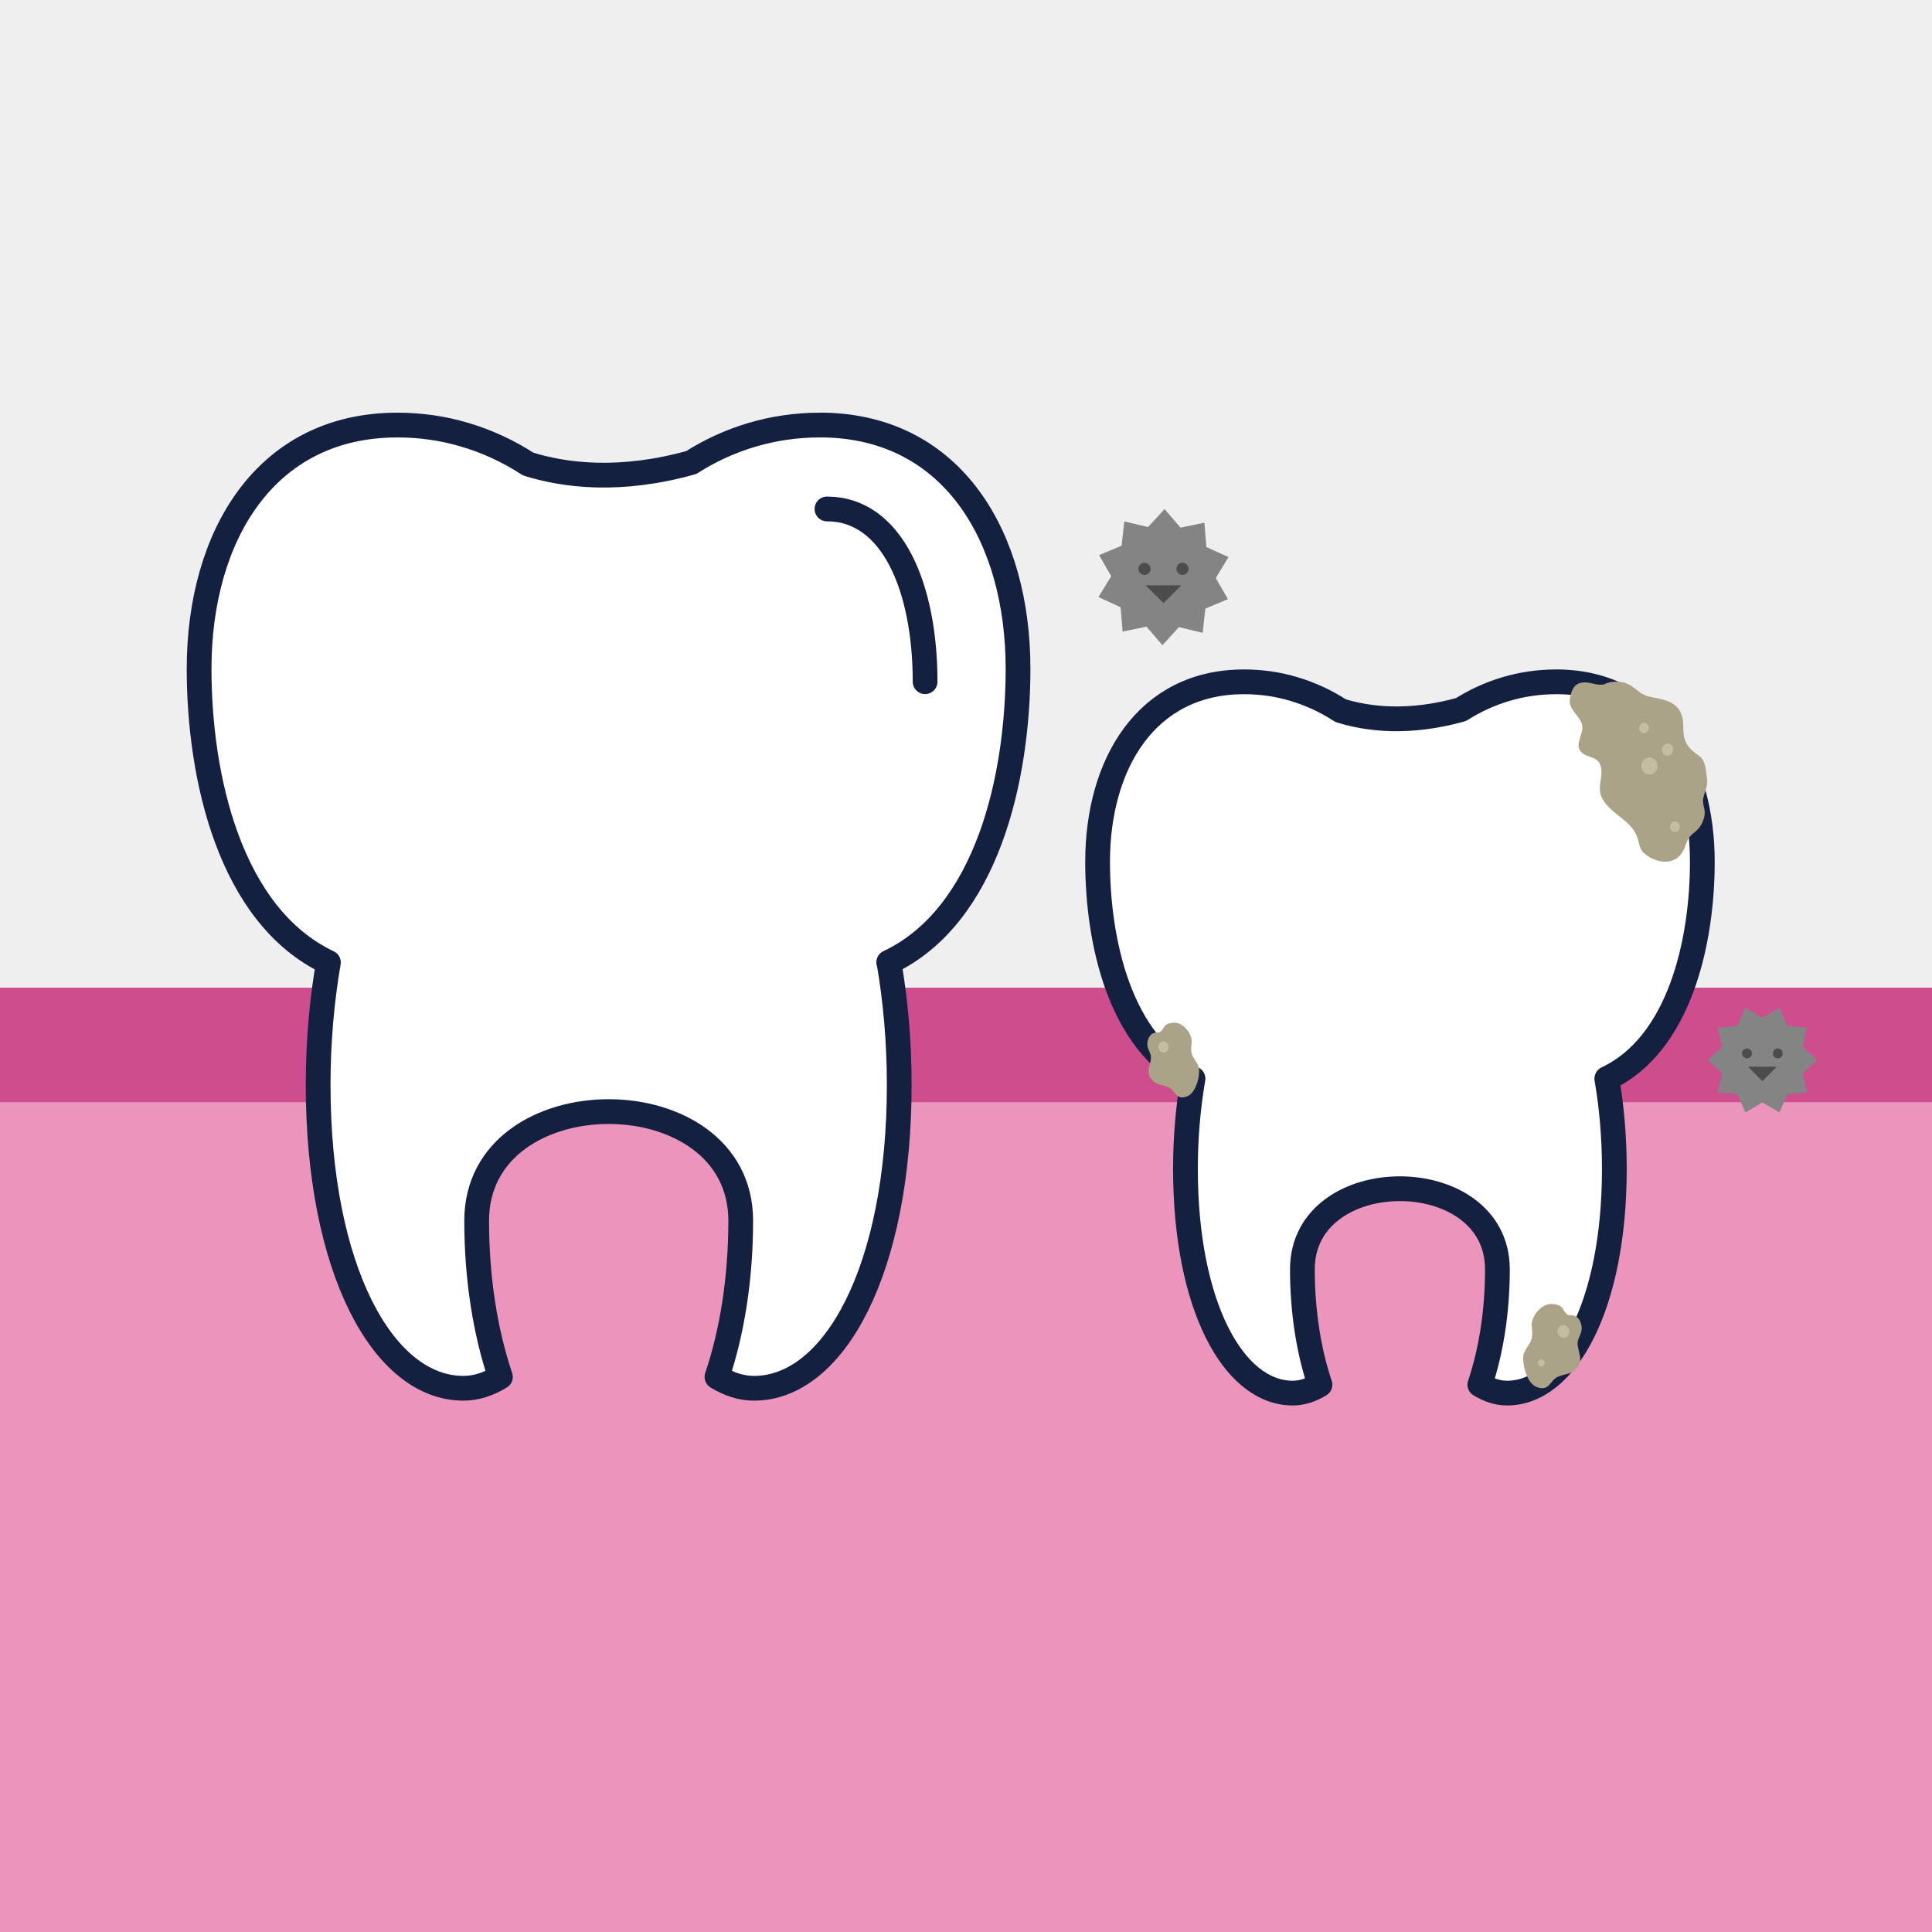 <?xml version="1.0" encoding="UTF-8"?>
<svg id="_레이어_2" data-name="레이어 2" xmlns="http://www.w3.org/2000/svg" xmlns:xlink="http://www.w3.org/1999/xlink" viewBox="0 0 156.13 156.13">
  <defs>
    <style>
      .cls-1 {
        fill: #ce4d8d;
      }

      .cls-2 {
        fill: #4c4c4c;
      }

      .cls-3 {
        fill: #848484;
      }

      .cls-4 {
        fill: #aaa387;
      }

      .cls-5 {
        clip-path: url(#clippath);
      }

      .cls-6 {
        fill: none;
      }

      .cls-7 {
        fill: #eb95bc;
      }

      .cls-8 {
        fill: #c4bda1;
      }

      .cls-9 {
        fill: #fff;
        stroke: #142040;
        stroke-linecap: round;
        stroke-linejoin: round;
        stroke-width: 2px;
      }

      .cls-10 {
        fill: #efefef;
      }
    </style>
    <clipPath id="clippath">
      <rect class="cls-6" width="156.13" height="156.13"/>
    </clipPath>
  </defs>
  <g id="Layer_1" data-name="Layer 1">
    <g class="cls-5">
      <rect class="cls-10" width="156.13" height="156.13"/>
      <rect class="cls-7" x="0" y="88.36" width="156.13" height="67.77"/>
      <rect class="cls-1" x="0" y="79.82" width="156.13" height="9.25"/>
    </g>
    <path class="cls-9" d="M71.84,77.78c.53,3.06,.83,6.4,.83,9.89,0,14.93-5.26,24.52-11.74,24.52-1.03,0-2.03-.33-2.99-.92,1.21-3.58,1.92-7.93,1.92-12.62,0-11.76-21.34-11.76-21.34,0,0,4.69,.71,9.04,1.92,12.62-.95,.58-1.95,.92-2.99,.92-6.48,0-11.74-9.59-11.74-24.52,0-3.49,.3-6.82,.83-9.89-7.97-3.78-10.45-14.98-10.45-23.73,0-10.69,5.33-19.7,16.02-19.7,1.87,0,3.68,.26,5.4,.77,1.85,.54,3.59,1.35,5.17,2.38,3,.94,7.46,1.48,13.18-.12,3.01-1.92,6.57-3.03,10.39-3.03,.12,0,.24,0,.36,0,10.45,.2,15.66,9.12,15.66,19.69,0,8.75-2.47,19.95-10.45,23.73Z"/>
    <path class="cls-9" d="M74.76,55.09c0-7.58-2.64-13.96-7.93-13.96"/>
    <path class="cls-9" d="M129.85,87.17c.39,2.26,.61,4.72,.61,7.3,0,11.02-3.88,18.11-8.67,18.11-.76,0-1.5-.25-2.2-.68,.89-2.64,1.42-5.85,1.42-9.32,0-8.69-15.76-8.69-15.76,0,0,3.46,.53,6.68,1.42,9.32-.7,.43-1.44,.68-2.2,.68-4.79,0-8.67-7.08-8.67-18.11,0-2.58,.22-5.04,.61-7.3-5.89-2.79-7.71-11.06-7.71-17.52,0-7.9,3.93-14.55,11.83-14.55,1.38,0,2.72,.19,3.99,.57,1.37,.4,2.65,1,3.82,1.76,2.22,.69,5.51,1.09,9.73-.09,2.22-1.41,4.85-2.24,7.67-2.24,.09,0,.18,0,.27,0,7.72,.15,11.56,6.73,11.56,14.54,0,6.46-1.83,14.74-7.71,17.52Z"/>
    <g>
      <path class="cls-4" d="M128.78,55.26c-1.36-.37-1.78,.21-1.92,1.3-.1,.78,.81,1.28,.99,2.01,.18,.7-.64,1.58-.1,2.17,.57,.62,1.45,.28,1.64,1.32,.14,.77-.3,1.56,.02,2.31,.59,1.36,2.29,1.8,2.86,3.18,.19,.46,.18,1.02,.57,1.38,.69,.65,2.37,1.26,3.17-.15,.21-.37,.26-.78,.5-1.11,.26-.35,.65-.5,.89-.89,.75-1.25,.07-1.58,.26-2.34,.15-.61,.38-.95,.28-1.59-.12-.82-.11-1.43-.73-1.84-.55-.37-.99-.81-1.12-1.49-.11-.6,0-1.07-.16-1.64-.39-1.4-1.98-1.39-2.68-1.59-1.04-.29-1.17-1-2.24-1.17-.48-.08-1.09,0-1.35,.18,0,0-.33,.1-.89-.05Z"/>
      <g>
        <path class="cls-8" d="M133.24,58.9c-.04,.23-.25,.39-.46,.35-.21-.04-.36-.26-.31-.49,.04-.23,.25-.39,.46-.35,.21,.04,.36,.26,.31,.49Z"/>
        <path class="cls-8" d="M135.74,66.88c-.04,.23-.25,.39-.46,.35-.21-.04-.36-.26-.31-.49,.04-.23,.25-.39,.46-.35,.21,.04,.36,.26,.31,.49Z"/>
        <path class="cls-8" d="M133.94,62.02c-.07,.38-.41,.64-.76,.57-.35-.06-.58-.42-.52-.8,.07-.38,.41-.64,.76-.57,.35,.06,.58,.42,.52,.8Z"/>
        <path class="cls-8" d="M135.21,60.66c-.05,.26-.28,.44-.53,.4-.25-.04-.41-.29-.36-.56,.05-.26,.28-.44,.53-.4,.25,.04,.41,.29,.36,.56Z"/>
      </g>
    </g>
    <g>
      <path class="cls-4" d="M126.69,106.25c-.51-.34-.23-.84-1.35-.87-.78-.02-1.61,1.01-1.56,1.74,.03,.53,.13,.92-.15,1.41-.24,.43-.54,.7-.54,1.23,0,.78,.36,2.06,1.12,2.34,1.03,.37,1.03-.56,1.69-.84,.74-.32,1.18-.11,1.69-.95,.29-.48-.08-1.18-.1-1.71-.02-.59,.56-.94,.23-1.76-.29-.72-.92-.51-1.03-.58Z"/>
      <path class="cls-8" d="M126.82,107.6c0,.28-.21,.51-.48,.51s-.48-.23-.48-.51,.21-.51,.48-.51,.48,.23,.48,.51Z"/>
      <path class="cls-8" d="M124.83,110.14c0,.16-.12,.29-.27,.29s-.27-.13-.27-.29,.12-.29,.27-.29,.27,.13,.27,.29Z"/>
    </g>
    <g>
      <path class="cls-4" d="M93.72,83.42c.45-.3,.21-.75,1.2-.77,.69-.02,1.42,.89,1.38,1.54-.03,.47-.11,.82,.13,1.25,.22,.38,.48,.62,.48,1.09,0,.69-.32,1.83-1,2.08-.91,.33-.91-.5-1.49-.75-.66-.28-1.04-.1-1.5-.85-.26-.43,.07-1.04,.09-1.52,.02-.53-.5-.83-.2-1.56,.26-.64,.82-.45,.91-.51Z"/>
      <path class="cls-8" d="M93.6,84.61c0,.25,.19,.45,.42,.45s.42-.2,.42-.45-.19-.45-.42-.45-.42,.2-.42,.45Z"/>
    </g>
    <g>
      <polygon class="cls-3" points="142.42 82.25 143.8 81.44 144.43 82.9 146.02 83.06 145.68 84.61 146.87 85.67 145.68 86.72 146.02 88.28 144.43 88.43 143.8 89.9 142.42 89.09 141.05 89.9 140.41 88.43 138.83 88.28 139.17 86.72 137.98 85.67 139.17 84.61 138.83 83.06 140.41 82.9 141.05 81.44 142.42 82.25"/>
      <g>
        <path class="cls-2" d="M140.78,85.13c0-.22,.18-.4,.4-.4s.4,.18,.4,.4-.18,.4-.4,.4-.4-.18-.4-.4Z"/>
        <path class="cls-2" d="M143.27,85.13c0-.22,.18-.4,.4-.4s.4,.18,.4,.4-.18,.4-.4,.4-.4-.18-.4-.4Z"/>
      </g>
      <polygon class="cls-2" points="143.59 86.2 142.42 87.37 141.26 86.2 143.59 86.2"/>
    </g>
    <g>
      <polygon class="cls-3" points="95.4 42.64 97.33 42.24 97.49 44.21 99.28 45.02 98.25 46.71 99.23 48.42 97.41 49.18 97.19 51.14 95.27 50.68 93.94 52.14 92.65 50.64 90.72 51.04 90.56 49.07 88.77 48.25 89.8 46.57 88.82 44.86 90.64 44.1 90.86 42.14 92.78 42.59 94.11 41.14 95.4 42.64"/>
      <g>
        <path class="cls-2" d="M92,45.97c0-.27,.22-.49,.49-.49s.49,.22,.49,.49-.22,.49-.49,.49-.49-.22-.49-.49Z"/>
        <path class="cls-2" d="M95.07,45.97c0-.27,.22-.49,.49-.49s.49,.22,.49,.49-.22,.49-.49,.49-.49-.22-.49-.49Z"/>
      </g>
      <polygon class="cls-2" points="95.47 47.3 94.03 48.74 92.58 47.3 95.47 47.3"/>
    </g>
  </g>
</svg>